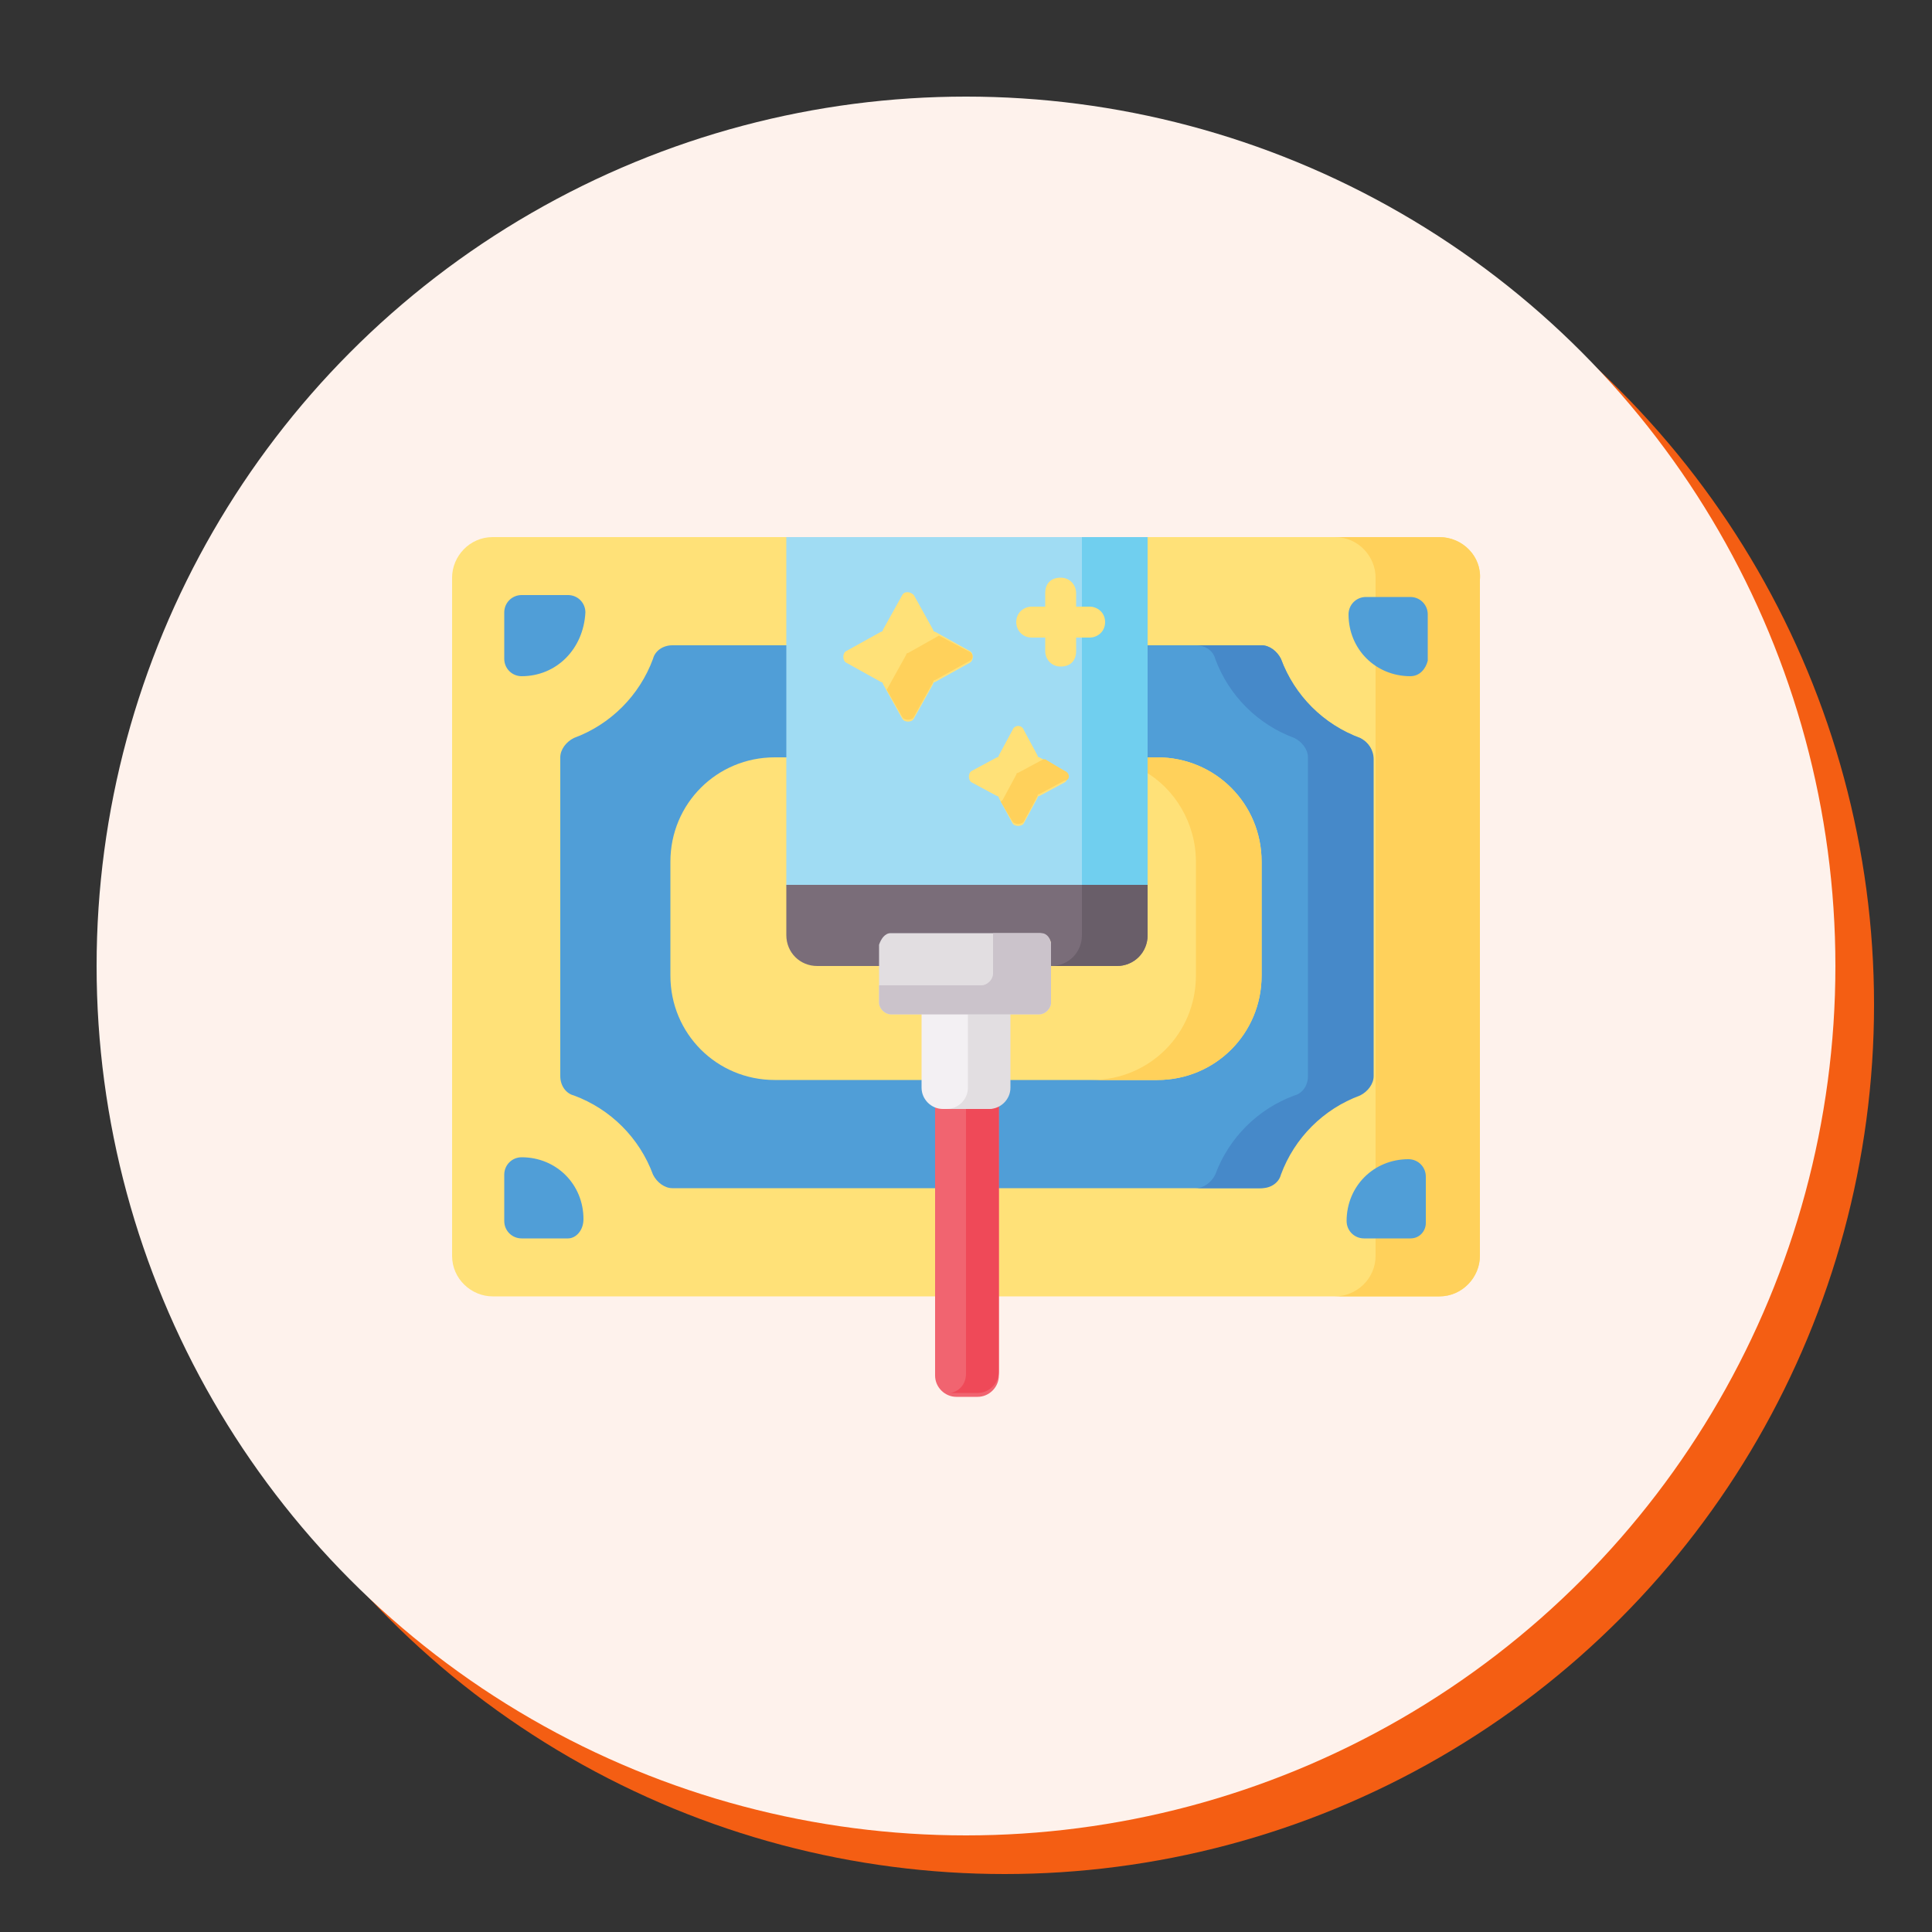 <?xml version="1.0" encoding="utf-8"?>
<!-- Generator: Adobe Illustrator 24.3.0, SVG Export Plug-In . SVG Version: 6.00 Build 0)  -->
<svg version="1.1" id="Layer_1" xmlns="http://www.w3.org/2000/svg" xmlns:xlink="http://www.w3.org/1999/xlink" x="0px" y="0px"
	 viewBox="0 0 100 100" style="enable-background:new 0 0 100 100;" xml:space="preserve">
<rect x="0" y="0" width="100" height="100" fill="#333333" stroke="none"/>
<style type="text/css">
	.st0{fill:#F45E13;}
	.st1{fill:#FEF2EC;}
	.st2{fill:#FFE178;}
	.st3{fill:#FFD15B;}
	.st4{fill:#509ED7;}
	.st5{fill:#4689C9;}
	.st6{fill:#A0DCF3;}
	.st7{fill:#70CFEF;}
	.st8{fill:#F16470;}
	.st9{fill:#EF4958;}
	.st10{fill:#F3F0F3;}
	.st11{fill:#E2DEE1;}
	.st12{fill:#7A6D79;}
	.st13{fill:#695E69;}
	.st14{fill:#CBC3CB;}
</style>
<circle class="st0" cx="52" cy="52" r="45"/>
<circle class="st1" cx="50" cy="50" r="45"/>
<g>
	<path class="st2" d="M74.5,27.8H59.2v18H40.8v-18H25.5c-1.2,0-2.1,1-2.1,2.1V65c0,1.2,1,2.1,2.1,2.1h49c1.2,0,2.1-1,2.1-2.1V30
		C76.7,28.8,75.7,27.8,74.5,27.8L74.5,27.8z"/>
	<path class="st3" d="M74.5,27.8h-5.4c1.2,0,2.1,1,2.1,2.1V65c0,1.2-1,2.1-2.1,2.1h5.4c1.2,0,2.1-1,2.1-2.1V30
		C76.7,28.8,75.7,27.8,74.5,27.8z"/>
	<path class="st4" d="M27,35c-0.5,0-0.9-0.4-0.9-0.9l0,0v-2.4c0-0.5,0.4-0.9,0.9-0.9l0,0h2.4c0.5,0,0.9,0.4,0.9,0.9l0,0
		C30.2,33.6,28.8,35,27,35z M73,35c-1.8,0-3.2-1.4-3.2-3.2c0-0.5,0.4-0.9,0.9-0.9l0,0H73c0.5,0,0.9,0.4,0.9,0.9l0,0v2.4
		C73.8,34.6,73.5,35,73,35L73,35z M29.4,64.1H27c-0.5,0-0.9-0.4-0.9-0.9l0,0v-2.4c0-0.5,0.4-0.9,0.9-0.9l0,0c1.8,0,3.2,1.4,3.2,3.2
		C30.2,63.7,29.8,64.1,29.4,64.1L29.4,64.1z M73,64.1h-2.4c-0.5,0-0.9-0.4-0.9-0.9l0,0c0-1.8,1.4-3.2,3.2-3.2c0.5,0,0.9,0.4,0.9,0.9
		l0,0v2.4C73.8,63.7,73.5,64.1,73,64.1L73,64.1z M70.4,38.2c-1.9-0.7-3.4-2.2-4.1-4.1c-0.2-0.4-0.6-0.7-1-0.7h-6v12.4H40.8V33.4h-6
		c-0.5,0-0.9,0.3-1,0.7c-0.7,1.9-2.2,3.4-4.1,4.1c-0.4,0.2-0.7,0.6-0.7,1v16.5c0,0.5,0.3,0.9,0.7,1c1.9,0.7,3.4,2.2,4.1,4.1
		c0.2,0.4,0.6,0.7,1,0.7h30.4c0.5,0,0.9-0.3,1-0.7c0.7-1.9,2.2-3.4,4.1-4.1c0.4-0.2,0.7-0.6,0.7-1V39.3
		C71.1,38.8,70.8,38.4,70.4,38.2L70.4,38.2z"/>
	<path class="st5" d="M70.4,38.2c-1.9-0.7-3.4-2.2-4.1-4.1c-0.2-0.4-0.6-0.7-1-0.7h-3.4c0.5,0,0.9,0.3,1,0.7
		c0.7,1.9,2.2,3.4,4.1,4.1c0.4,0.2,0.7,0.6,0.7,1v16.5c0,0.5-0.3,0.9-0.7,1c-1.9,0.7-3.4,2.2-4.1,4.1c-0.2,0.4-0.6,0.7-1,0.7h3.4
		c0.5,0,0.9-0.3,1-0.7c0.7-1.9,2.2-3.4,4.1-4.1c0.4-0.2,0.7-0.6,0.7-1V39.3C71.1,38.8,70.8,38.4,70.4,38.2L70.4,38.2z"/>
	<path class="st2" d="M59.9,39.2h-0.7v6.6H40.8v-6.6h-0.7c-3,0-5.4,2.4-5.4,5.4v5.9c0,3,2.4,5.4,5.4,5.4h19.8c3,0,5.4-2.4,5.4-5.4
		v-5.9C65.3,41.6,62.9,39.2,59.9,39.2z"/>
	<path class="st3" d="M59.9,39.2h-0.7v0.7c1.6,0.9,2.7,2.7,2.7,4.7v5.9c0,3-2.4,5.4-5.4,5.4h3.4c3,0,5.4-2.4,5.4-5.4v-5.9
		C65.3,41.6,62.9,39.2,59.9,39.2L59.9,39.2z"/>
	<path class="st6" d="M40.7,27.8h18.6v18.1H40.7V27.8z"/>
	<path class="st7" d="M56,27.8h3.4v18.1H56V27.8z"/>
	<path class="st8" d="M51.2,57.3h-2.3c-0.2,0-0.3,0-0.5-0.1v14c0,0.6,0.5,1.1,1.1,1.1h1.1c0.6,0,1.1-0.5,1.1-1.1v-14
		C51.5,57.2,51.3,57.3,51.2,57.3z"/>
	<path class="st9" d="M51.2,57.3H50v13.8c0,0.5-0.3,0.9-0.8,1c0.1,0,0.2,0,0.3,0h1.1c0.6,0,1.1-0.5,1.1-1.1V57
		C51.5,57.2,51.3,57.3,51.2,57.3L51.2,57.3z"/>
	<path class="st10" d="M47.7,52.4v3.9c0,0.6,0.5,1.1,1.1,1.1h2.3c0.6,0,1.1-0.5,1.1-1.1v-3.9H47.7z"/>
	<path class="st11" d="M50.1,52.4v3.9c0,0.6-0.5,1.1-1.1,1.1h2.2c0.6,0,1.1-0.5,1.1-1.1v-3.9H50.1z"/>
	<path class="st12" d="M40.7,45.8v2.6c0,0.9,0.7,1.6,1.6,1.6h3.4v-1.1c0-0.3,0.2-0.5,0.5-0.5h7.7c0.3,0,0.5,0.2,0.5,0.5V50h3.4
		c0.9,0,1.6-0.7,1.6-1.6v-2.6C59.4,45.8,40.7,45.8,40.7,45.8z"/>
	<path class="st13" d="M56,45.8v2.6c0,0.9-0.7,1.6-1.6,1.6h3.4c0.9,0,1.6-0.7,1.6-1.6v-2.6H56z"/>
	<path class="st2" d="M47.3,30.8l1,1.8c0,0.1,0.1,0.1,0.1,0.1l1.8,1c0.2,0.1,0.2,0.5,0,0.6l-1.8,1c-0.1,0-0.1,0.1-0.1,0.1l-1,1.8
		c-0.1,0.2-0.5,0.2-0.6,0l-1-1.8c0-0.1-0.1-0.1-0.1-0.1l-1.8-1c-0.2-0.1-0.2-0.5,0-0.6l1.8-1c0.1,0,0.1-0.1,0.1-0.1l1-1.8
		C46.8,30.6,47.1,30.6,47.3,30.8z"/>
	<path class="st3" d="M50.1,33.7l-1.5-0.8L47,33.8c-0.1,0-0.1,0.1-0.1,0.1l-1,1.8l0.8,1.4c0.1,0.2,0.5,0.2,0.6,0l1-1.8
		c0-0.1,0.1-0.1,0.1-0.1l1.8-1C50.4,34.1,50.4,33.8,50.1,33.7L50.1,33.7z"/>
	<path class="st2" d="M53,37.8l0.7,1.3c0,0.1,0.1,0.1,0.1,0.1l1.3,0.7c0.2,0.1,0.2,0.5,0,0.6l-1.3,0.7c-0.1,0-0.1,0.1-0.1,0.1
		L53,42.6c-0.1,0.2-0.5,0.2-0.6,0l-0.7-1.3c0-0.1-0.1-0.1-0.1-0.1l-1.3-0.7c-0.2-0.1-0.2-0.5,0-0.6l1.3-0.7c0.1,0,0.1-0.1,0.1-0.1
		l0.7-1.3C52.5,37.5,52.9,37.5,53,37.8z"/>
	<path class="st3" d="M55.1,39.9l-1-0.6c0,0,0,0-0.1,0L52.7,40c-0.1,0-0.1,0.1-0.1,0.1l-0.7,1.3l-0.1,0.1l0.6,1
		c0.1,0.2,0.5,0.2,0.6,0l0.7-1.3c0-0.1,0.1-0.1,0.1-0.1l1.3-0.7C55.4,40.4,55.4,40,55.1,39.9z"/>
	<path class="st2" d="M56.4,31.4h-0.7v-0.7c0-0.4-0.3-0.8-0.8-0.8s-0.8,0.3-0.8,0.8v0.7h-0.7c-0.4,0-0.8,0.3-0.8,0.8
		c0,0.4,0.3,0.8,0.8,0.8h0.7v0.7c0,0.4,0.3,0.8,0.8,0.8s0.8-0.3,0.8-0.8V33h0.7c0.4,0,0.8-0.3,0.8-0.8S56.8,31.4,56.4,31.4z"/>
	<path class="st11" d="M46.1,48.3h7.7c0.3,0,0.6,0.3,0.6,0.6l0,0v3c0,0.3-0.3,0.6-0.6,0.6l0,0h-7.7c-0.3,0-0.6-0.3-0.6-0.6l0,0v-3
		C45.6,48.6,45.8,48.3,46.1,48.3L46.1,48.3L46.1,48.3z"/>
	<path class="st14" d="M53.9,48.3h-2.5v2.1c0,0.3-0.3,0.6-0.6,0.6l0,0h-5.3v0.9c0,0.3,0.3,0.6,0.6,0.6l0,0h7.7
		c0.3,0,0.6-0.3,0.6-0.6l0,0v-3C54.4,48.6,54.2,48.3,53.9,48.3L53.9,48.3L53.9,48.3z"/>
</g>
</svg>
